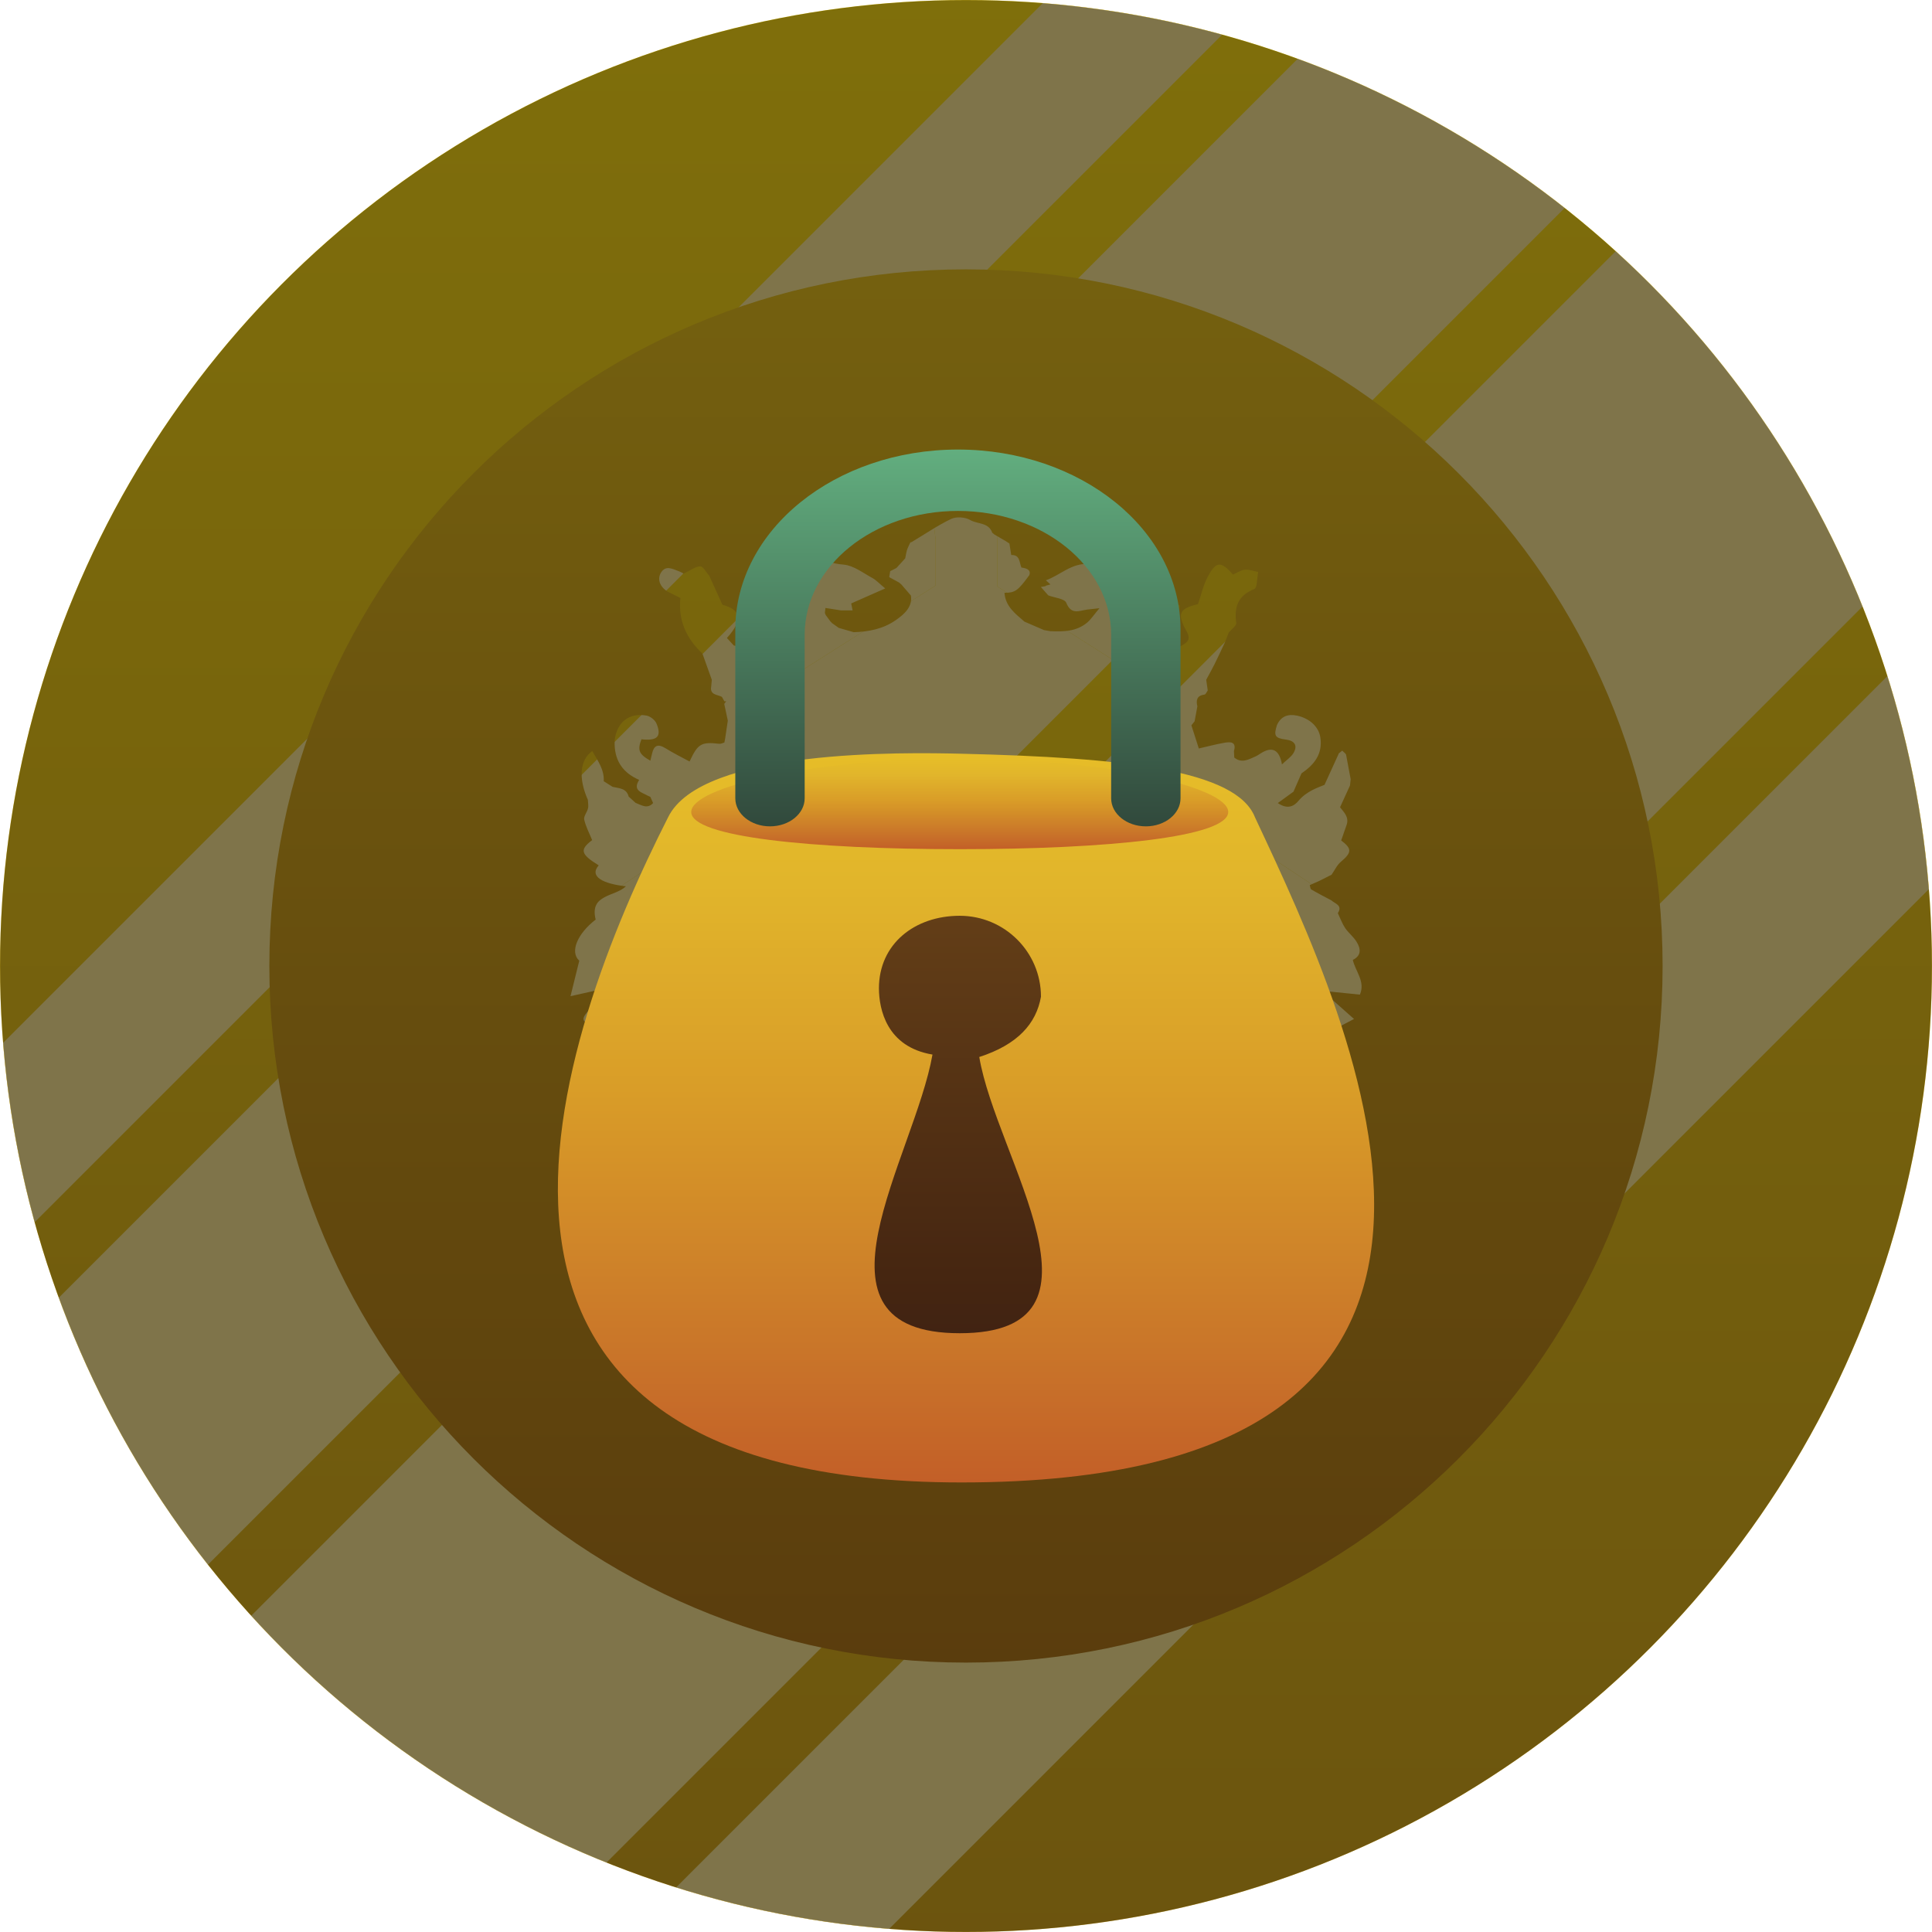 <?xml version="1.0" encoding="UTF-8"?>
<svg id="Layer_1" xmlns="http://www.w3.org/2000/svg" xmlns:xlink="http://www.w3.org/1999/xlink" viewBox="0 0 427.78 427.78">
  <defs>
    <style>
      .cls-1 {
        fill: url(#linear-gradient-2);
      }

      .cls-2 {
        fill: url(#linear-gradient-10);
      }

      .cls-3 {
        fill: url(#linear-gradient-12);
      }

      .cls-4 {
        fill: #fee994;
      }

      .cls-5 {
        fill: none;
      }

      .cls-6 {
        fill: url(#linear-gradient-4);
      }

      .cls-7 {
        fill: url(#linear-gradient-3);
      }

      .cls-8 {
        clip-path: url(#clippath-1);
      }

      .cls-9 {
        fill: url(#linear-gradient-5);
      }

      .cls-10 {
        fill: url(#linear-gradient-8);
      }

      .cls-11 {
        clip-path: url(#clippath-3);
      }

      .cls-12 {
        fill: #d2d1d4;
      }

      .cls-13 {
        fill: url(#linear-gradient-7);
      }

      .cls-14 {
        fill: url(#linear-gradient-9);
      }

      .cls-15 {
        fill: url(#linear-gradient-11);
      }

      .cls-16 {
        fill: url(#linear-gradient-6);
      }

      .cls-17 {
        clip-path: url(#clippath-2);
      }

      .cls-18 {
        fill: url(#linear-gradient);
      }

      .cls-19 {
        clip-path: url(#clippath);
      }

      .cls-20 {
        opacity: .5;
      }
    </style>
    <clipPath id="clippath">
      <circle class="cls-5" cx="211.13" cy="-315.98" r="213.89"/>
    </clipPath>
    <linearGradient id="linear-gradient" x1="295.13" y1="-497.55" x2="295.13" y2="33.6" gradientTransform="translate(-77.59 -276.63) rotate(45)" gradientUnits="userSpaceOnUse">
      <stop offset="0" stop-color="#d2d1d4"/>
      <stop offset="1" stop-color="#d2d1d4"/>
    </linearGradient>
    <clipPath id="clippath-1">
      <path class="cls-5" d="M302.73-347.12l-5.38,11.72v7.75l-42.86-28.43v-32.62l-3.12-9.31-3.12,9.31v7.85l-30.22-19.18v-10.4l1.46-11.53.03-.25c0-1.57-3.69-2.84-8.25-2.84s-8.25,1.27-8.25,2.84l.03.23,1.34,11.55v10.21l-30.22,19.18v-7.66l-3.12-9.31-3.12,9.31v32.99l-43.04,28.55v-8.25l-5.37-11.72-5.38,11.72v110.1h193.97v-110.1l-5.38-11.72ZM174.18-376.78v-.25h.4l-.4.25ZM247.56-377.03h.69v.44l-.69-.44Z"/>
    </clipPath>
    <clipPath id="clippath-2">
      <circle class="cls-5" cx="213.89" cy="213.89" r="213.89"/>
    </clipPath>
    <linearGradient id="linear-gradient-2" x1="213.89" y1="0" x2="213.89" y2="427.78" gradientUnits="userSpaceOnUse">
      <stop offset="0" stop-color="#ffde17"/>
      <stop offset="1" stop-color="#d8a91d"/>
    </linearGradient>
    <linearGradient id="linear-gradient-3" x1="173.21" y1="-101.3" x2="173.21" y2="447.73" gradientTransform="translate(173.22 -71.75) rotate(45)" gradientUnits="userSpaceOnUse">
      <stop offset="0" stop-color="#fee994"/>
      <stop offset="1" stop-color="#fee994"/>
    </linearGradient>
    <linearGradient id="linear-gradient-4" x1="240.02" y1="-44.79" x2="240.02" y2="524.83" gradientTransform="translate(240.02 -99.42) rotate(45)" xlink:href="#linear-gradient-3"/>
    <linearGradient id="linear-gradient-5" x1="297.89" y1="32.32" x2="297.89" y2="563.47" gradientTransform="translate(297.89 -123.39) rotate(45)" xlink:href="#linear-gradient-3"/>
    <linearGradient id="linear-gradient-6" x1="127.47" y1="-135.69" x2="127.47" y2="390.63" gradientTransform="translate(127.47 -52.8) rotate(45)" gradientUnits="userSpaceOnUse">
      <stop offset="0" stop-color="#fee994"/>
      <stop offset="1" stop-color="#fee994"/>
    </linearGradient>
    <clipPath id="clippath-3">
      <path class="cls-5" d="M305.5,182.75l-5.38,11.72v7.75l-42.86-28.43v-32.62l-3.12-9.31-3.12,9.31v7.85l-30.22-19.18v-10.4l1.46-11.53.03-.25c0-1.57-3.69-2.84-8.25-2.84s-8.25,1.27-8.25,2.84l.03.23,1.34,11.55v10.21l-30.22,19.18v-7.66l-3.12-9.31-3.12,9.31v32.99l-43.04,28.55v-8.25l-5.37-11.72-5.38,11.72v110.1h193.97v-110.1l-5.38-11.72ZM176.94,153.09v-.25h.4l-.4.25ZM250.32,152.84h.69v.44l-.69-.44Z"/>
    </clipPath>
    <linearGradient id="linear-gradient-7" y1="104.83" x2="213.89" y2="304.57" xlink:href="#linear-gradient-2"/>
    <linearGradient id="linear-gradient-8" x1="213.89" y1="59.64" x2="213.89" y2="368.13" gradientUnits="userSpaceOnUse">
      <stop offset="0" stop-color="#e9c11e"/>
      <stop offset="1" stop-color="#b57a1a"/>
    </linearGradient>
    <linearGradient id="linear-gradient-9" x1="310.12" y1="-9081.9" x2="310.12" y2="-8920.44" gradientTransform="translate(-96.24 -8753.66) scale(1 -1)" gradientUnits="userSpaceOnUse">
      <stop offset="0" stop-color="#c35f28"/>
      <stop offset=".18" stop-color="#c97529"/>
      <stop offset=".54" stop-color="#d99d28"/>
      <stop offset=".82" stop-color="#e1b52b"/>
      <stop offset="1" stop-color="#e6bd28"/>
    </linearGradient>
    <linearGradient id="linear-gradient-10" x1="308.74" y1="-8941.68" x2="308.74" y2="-8921.66" xlink:href="#linear-gradient-9"/>
    <linearGradient id="linear-gradient-11" x1="308.41" y1="-9048.86" x2="308.41" y2="-8956.42" gradientTransform="translate(-96.24 -8753.66) scale(1 -1)" gradientUnits="userSpaceOnUse">
      <stop offset="0" stop-color="#412312"/>
      <stop offset=".14" stop-color="#462611"/>
      <stop offset="1" stop-color="#633e17"/>
    </linearGradient>
    <linearGradient id="linear-gradient-12" x1="308.33" y1="-8936.64" x2="308.33" y2="-8853.21" gradientTransform="translate(-96.24 -8753.66) scale(1 -1)" gradientUnits="userSpaceOnUse">
      <stop offset="0" stop-color="#31493c"/>
      <stop offset="1" stop-color="#62ae7f"/>
    </linearGradient>
  </defs>
  <g>
    <g class="cls-19">
      <rect class="cls-18" x="-60.52" y="-251.9" width="711.3" height="39.85" transform="translate(250.47 140.74) rotate(-45)"/>
    </g>
    <g class="cls-8">
      <rect class="cls-12" x="-60.52" y="-251.91" width="711.3" height="39.85" transform="translate(250.48 140.74) rotate(-45)"/>
    </g>
  </g>
  <g>
    <g class="cls-17">
      <circle class="cls-1" cx="213.89" cy="213.89" r="213.89"/>
      <g>
        <rect class="cls-7" x="-182.44" y="140.64" width="711.3" height="65.15" transform="translate(-71.75 173.21) rotate(-45)"/>
        <rect class="cls-6" x="-115.64" y="192.88" width="711.3" height="94.27" transform="translate(-99.42 240.02) rotate(-45)"/>
        <rect class="cls-9" x="-57.76" y="277.97" width="711.3" height="39.85" transform="translate(-123.39 297.89) rotate(-45)"/>
        <rect class="cls-16" x="-228.18" y="110.96" width="711.3" height="33.02" transform="translate(-52.8 127.47) rotate(-45)"/>
      </g>
    </g>
    <g class="cls-11">
      <path class="cls-13" d="M305.5,182.75l-5.38,11.72v7.75l-42.86-28.43v-32.62l-3.12-9.31-3.12,9.31v7.85l-30.22-19.18v-10.4l1.46-11.53.03-.25c0-1.57-3.69-2.84-8.25-2.84s-8.25,1.27-8.25,2.84l.03.23,1.34,11.55v10.21l-30.22,19.18v-7.66l-3.12-9.31-3.12,9.31v32.99l-43.04,28.55v-8.25l-5.37-11.72-5.38,11.72v110.1h193.97v-110.1l-5.38-11.72ZM176.94,153.09v-.25h.4l-.4.25ZM250.32,152.84h.69v.44l-.69-.44Z"/>
      <g>
        <rect class="cls-4" x="-182.44" y="140.64" width="711.3" height="65.15" transform="translate(-71.75 173.21) rotate(-45)"/>
        <rect class="cls-4" x="-115.64" y="192.88" width="711.3" height="94.27" transform="translate(-99.42 240.02) rotate(-45)"/>
        <rect class="cls-4" x="-57.76" y="277.96" width="711.3" height="39.85" transform="translate(-123.39 297.89) rotate(-45)"/>
        <rect class="cls-4" x="-228.18" y="110.96" width="711.3" height="33.02" transform="translate(-52.8 127.47) rotate(-45)"/>
      </g>
    </g>
  </g>
  <path class="cls-10" d="M213.88,59.64c-85.18,0-154.24,69.05-154.24,154.24s69.06,154.25,154.24,154.25,154.25-69.06,154.25-154.25S299.07,59.64,213.88,59.64ZM301.1,220.23c-2.67-.27-5.23-.54-7.81-.8-.08.06-.16.12-.24.16.1.1.22.22.32.32,2.02,1.79,4.04,3.58,6.43,5.71-1.56.82-2.36,1.24-3.17,1.67.83,2.39,1.65,4.8,2.57,7.5-1.26.11-1.9.17-2.32.2,0,1.91.25,3.77-.1,5.52-.23,1.15-1.31,2.14-2.03,3.21-.66-.76-1.34-1.51-1.98-2.29-.19-.23-.27-.57-.41-.85-.96.1-1.9.19-2.86.27-.76.05-1.52.08-2.06.1v5.25c-.42.5-.83.99-1.25,1.48-.05-.18-.09-.36-.13-.54-.17.19-.34.38-.51.56h.62c.08,1.79.16,3.57.25,5.6-1.06-.2-1.79-.33-2.68-.49.1,1.05.18,2.04.27,3.03-.03.78-.08,1.57-.11,2.36-.18.77-.37,1.56-.62,2.64-2.77-1.03-4.24-2.98-5.59-5.05-.34-.35-.7-.7-1.05-1.05-.66.18-1.31.36-2.27.61-.35-.74-.75-1.56-1.14-2.39-.16-.04-.31-.07-.47-.1-.62.78-1.23,1.57-1.84,2.36-.09-.08-.17-.14-.26-.21-.26.69-.52,1.39-.78,2.08-.3,0-.61-.01-.9-.01-.99-.57-1.97-1.14-2.95-1.71-1-.59-2-1.19-3.61-2.14.36,1.95.56,3.06.76,4.17l.02.21c.51.83,1,1.66,1.5,2.49.5,1.31,2.5,2.25.98,4.05l-.57,1.23c-.02.95.18,1.98-.12,2.83-.37,1.03-.96,2.22-1.81,2.76-.59.36-1.81-.27-3.25-.56.3,1.61.61,3.31.93,5,.33.58.68,1.16,1.02,1.74,2.39,2.19,4.78,4.37,7.3,6.69-.17.29-.45.82-.74,1.35.24.26.36.51.55.59,3.12,1.13,6.2.48,9.06-.71,1.01-.42,1.62-2.05,2.17-3.24,1.57-3.42,2.32-3.59,5.19-1.38.63.49,1.86.46,2.7.25.27-.07.59-1.77.23-2.24-.78-1-1.85-2-3.01-2.43-1.53-.57-3.28-.59-4.92-.85-2.76-.43-2.82-.58-1.26-3.37-2.78-.77-5.5-1.52-8.19-2.27,1.23-5.26,8.91-7.08,14.47-3.8,1.36-.3,2.95-1.09,3.37-.68,1.16,1.14,1.9,2.76,2.69,4.26.37.69.22,1.73.69,2.29,3.02,3.52,3.1,7.33,1.43,11.39l-.07.2c-1.49,2.82-2.99,5.64-4.49,8.49,1.91,1.13,1.92,2.48-.5,3.68-1.15.58-2.55.64-3.84.95-.63.04-1.25.08-1.88.13-.16.01-.32.02-.49.03-2.59.16-5.14.39-7.71,1.2-1.48.47-3.43-.54-5.18-.89-5.54-1.62-8.02-4.55-10.68-12.74-.45.35-.86.65-1.27.97-.25.51-.52,1.03-.78,1.55-1.52,4.54-3.73,8.6-7.93,11.24-.72.46-1.55.73-2.33,1.09-1.29.18-2.58.36-3.87.53-.71.18-1.52.2-2.09.57-1.18.78-2.21,1.77-3.35,2.61-.37.28-1.01.67-1.27.52-2.56-1.42-4.91.28-7.35.36-.94.02-2.15-.58-2.77-1.3-.3-.37.45-1.63.72-2.49.08-.12.18-.23.26-.35.02-.32.05-.62.08-.94-1.88-.8-3.37-.13-4.54,1.31-.89,1.11-1.69,1.17-2.65.19-.56.17-1.13.34-1.68.5-.05.44-.09.88-.13,1.32.45.36.89.71,1.34,1.07.63.55,1.27,1.09,1.9,1.63-.74.82-1.33,1.93-2.24,2.38-1.16.57-2.72.38-3.07,2.1-.4.92-.8,1.84-1.21,2.77h0s.01.01.01.01c-2.08,2.36-3.48,1.98-4.91-1.33-.33-.95-.66-1.91-.99-2.85-.15-.07-.25-.17-.29-.34h-.13s-.07-.1-.07-.1c-.63-.08-1.35-.02-1.87-.29-.84-.45-2.01-1.03-2.17-1.74-.14-.63.78-1.74,1.49-2.25,1.98-1.37,1.9-1.88-.83-3.42-1.92,1.37-2.2-.9-3.24-1.48-1.16.24-2.31.48-3.24.68.61,1.27,1.06,2.23,1.51,3.19-1.22.52-2.41,1.39-3.66,1.49-2.45.19-4.94.06-7.39-.16-.74-.08-1.42-.89-2.12-1.35-1.29-.87-2.6-1.75-3.89-2.61-.37-.06-.73-.13-1.11-.18.01.16.09.41.03.44-1.72,1.02-5.79-1.21-6.11-3.32,0,0,0,0,.02,0,0,0,0,0,0-.02h0c-.92-.66-1.84-1.32-2.76-1.99l-.02-.02c-.55-.7-1.08-1.39-1.63-2.09,0,0-.05-.07-.05-.08-.31-.47-.61-.96-.91-1.43l.14-.08-.15.06c-1.17-2.14-2.33-4.28-3.39-6.2-1.29,2.4-2.67,4.95-4.04,7.48-.48.43-.97.86-1.45,1.3-.1-.26-.2-.51-.29-.77.16-.19.33-.38.5-.58-.17.2-.34.39-.51.58v.16s-.16.02-.16.02c.1.2.22.4.33.6-.92.84-1.84,1.69-2.76,2.53-.5.27-.99.54-1.48.81-.47.18-.95.36-1.43.54-.32.11-.65.23-.98.35-.3.06-.61.12-.91.17-1.51.03-3.02.14-4.52.02-2.04-.17-4.06-.56-6.09-.8-1.42-.17-2.94.04-4.24-.45-1.37-.5-2.71-1.45-3.62-2.57-.26-.34,1.02-1.91,1.7-3.08-2.24-1.28-4.38-3.08-5.12-6.05-.03-.15-.07-.29-.1-.45-.32-2.22-.62-4.45-.94-6.68.01-.32.02-.63.03-.96.76-1.54,1.59-3.04,2.25-4.62.43-1.04.53-2.23.96-3.27.53-1.22,1.01-2.68,1.98-3.41.57-.42,2.06.39,3.61.77,1.22-.43,3.09-1.09,4.98-1.74h.15l.05.15c.57-.07,1.14-.13,1.72-.19,1.6.62,3.2,1.24,4.79,1.86.21.12.42.23.63.36.88,1.05,1.76,2.11,2.83,3.41-2.2.41-3.75.61-5.25,1.01-1.04.28-2.01.86-3,1.29.64,3.33.56,3.4-3.48,3.02-.78-.26-1.57-.52-2.36-.79-.91.38-1.84.75-2.76,1.12-.01.47-.02.95-.02,1.42-.32.35-.64.69-.95,1.04.03.95.05,1.9.08,2.84.95.01,1.89.02,2.84.03,1.61-2.64,2.14-2.55,3.81-.19,1.24,1.75,2.98,3.15,4.5,4.7.42.42.89.81,1.33,1.22,2.38.87,4.73.99,6.78-.23.45-1.24.84-2.35,1.24-3.45.11-.24.23-.47.36-.7,2.05-2.15,4.11-4.29,6.17-6.44.23-.54.46-1.07.68-1.61.06-1.08.12-2.16.19-3.27-3.86.43-3.87-.01-5.16-3.72-1.12-3.17.43-5.83.67-8.7.07-.82,1.44-1.52,2.21-2.28.11-.22.21-.44.31-.68-.08-.34-.16-.7-.2-.88-1.55.88-3.04,1.74-4.65,2.64-.52-1.17-.85-1.91-1.17-2.66-.16,0-.26-.06-.33-.2-.41-.22-.83-.43-1.37-.72-.95.44-1.57,3.1-3.1.71-1.09,1.22-2.14,2.39-3.19,3.56-.16.14-.32.29-.48.44-.63.32-1.26.66-1.9,1-.55.36-1.12.7-2.29,1.44-.14-2.94-.25-5.31-.37-7.84-1.35.49-2.79.59-2.5-1.61.17-1.29.69-2.56,1.06-3.82-3.91-1.56-.62-4.57-1.58-6.82-2.53-.5-4.66.63-6.71,2.02-.45.38-.91.76-1.43,1.19-2.36-2.64-1.57-5.56-1.35-8.4.06-.13.13-.27.19-.41-.2-.03-.4-.05-.6-.08-.97.33-1.92.36-1.65-1.01.28-1.45.83-2.86,1.38-4.24.3-.79.84-1.49,1.29-2.26-3.33-1.16-3.48-1.68-1.14-4.12.97-1.01,2.16-1.81,3.26-2.7.26-.47.52-.93.85-1.52-.5-.03-.93-.06-1.36-.09-2.14.47-4.28.95-7.21,1.61.72-2.9,1.31-5.28,1.94-7.85-2.17-1.99-.35-6.04,3.63-9.11-1.41-5.68,4.28-5.01,6.7-7.37-5.02-.54-8.2-2.14-6.03-4.64-4.03-2.49-4.24-3.46-1.45-5.59-.64-1.57-1.42-3.01-1.76-4.56-.15-.72.66-1.62.84-2.47.15-.6-.01-1.26-.03-1.89-2.13-4.81-1.78-8.82.98-10.8.6,1.05,1.25,2.07,1.77,3.17.49,1.05.84,2.18.77,3.52.65.41,1.3.83,1.96,1.24,1.42.33,3.08.28,3.56,2.16.51.46,1.01.93,1.52,1.38,1.29.48,2.58,1.46,3.89.05-.2-.45-.41-.9-.61-1.37-.18-.08-.36-.16-.55-.25-1.33-.77-3.44-1.11-1.93-3.51-3.44-1.49-5.33-4.03-5.43-7.81,0-.32,0-.63,0-.95.49-4.01,3.17-6.17,7.06-5.48.83.15,1.87.97,2.2,1.74,1.21,2.9.2,3.9-3.33,3.51-.91,2.42-.57,3.29,1.98,4.74.14-.56.26-1.08.38-1.59.41-1.79,1.29-2.2,2.93-1.19,1.72,1.07,3.56,1.98,5.37,2.96,1.86-3.98,2.58-4.37,6.62-3.92.35.03.73-.19,1.09-.28.06-.31.12-.61.18-.93.19-1.3.38-2.62.58-3.92-.26-1.24-.52-2.48-.79-3.71.15-.2.29-.39.44-.58-.14-.01-.28-.01-.41.01-.18-.32-.36-.65-.54-.98-1.02-.55-2.75-.38-2.37-2.35.04-.48.08-.95.13-1.42-.69-1.93-1.38-3.86-2.07-5.8-3.56-3.34-5.4-7.36-4.89-12.32-.77-.39-1.53-.8-2.32-1.16-1.97-.91-2.95-2.76-2.02-4.39,1.04-1.8,2.58-.9,3.97-.39.56.21,1.08.53,1.08.54,1.53-.73,2.62-1.61,3.71-1.61.65,0,1.32,1.36,1.98,2.1.9,1.99,1.81,3.99,2.9,6.4,4.1,1.1,4.64,3.34,1,7.36.51.54,1.02,1.1,1.53,1.67,1.84.3,3.67.62,5.51.94.33-.06.66-.12.98-.17.32-.09.63-.18.95-.28.32-.12.64-.25.97-.37.35-.15.7-.3,1.06-.44.63-.54,1.26-1.09,1.89-1.63.36-.86.72-1.72,1.02-2.48-1.04-.43-1.92-.8-2.81-1.18-1.42-.4-2.84-.78-4.25-1.22-1.19-.38-2.34-.83-3.69-1.3,1.32-2.29,2.43-3.94,4.85-3.9.03-.31.06-.63.09-.94.66-.79,1.31-1.57,2.06-2.47-1.24-2.79-.93-3.34,2.64-4.13.26-.07.52-.14.8-.21.1-.3.15-.66.35-.89.83-.94,1.7-1.86,2.56-2.79.62.83,1.24,1.66,1.94,2.58.36,0,1.34-.23,1.5.04,1.43,2.24,3.37,2.69,5.94,2.93,2.19.21,4.27,1.85,6.34,2.97.78.42,1.41,1.13,2.82,2.3-2.86,1.26-5.08,2.24-7.53,3.32.03.16.15.74.31,1.54h-2.59c-1.14-.18-2.28-.35-3.42-.54-.05.36-.09.73-.13,1.09.06.16.12.31.17.45.35.48.68.95,1.03,1.41.15.15.28.3.43.44.49.34.96.68,1.44,1.02,1.11.32,2.21.64,3.32.96,3.3-.1,6.47-.71,9.24-2.62,2.06-1.41,3.82-3.07,3.42-5.5-.7-.81-1.39-1.61-2.09-2.42-.17-.15-.34-.31-.51-.45-.72-.39-1.42-.78-2.13-1.16,0,0-.07-.08-.07-.1.07-.42.15-.85.22-1.27.46-.23.92-.46,1.37-.69.66-.72,1.3-1.42,1.95-2.14.13-.6.21-1.22.39-1.82.17-.53.44-1.02.66-1.53.06-.16.18-.25.35-.24,2.92-1.74,5.74-3.69,8.79-5.15,1.14-.54,3.08-.4,4.18.24,1.62.96,4.1.5,4.9,2.82.17.14.33.27.49.41.84.48,1.67.98,2.51,1.46.27.17.54.35.8.52l.41,2.55c2-.08,1.75,1.67,2.26,2.78q2.28.27,1.74,1.68c-2.53,3.46-3.13,3.9-5.5,3.91.22,3.03,2.42,4.64,4.42,6.38,1.44.62,2.88,1.24,4.32,1.87.48.08.96.17,1.44.25,2.89.12,5.77.08,8.13-1.91.86-.73,1.5-1.73,2.72-3.18-1.43.16-2.08.22-2.73.3-1.75.25-3.52,1.24-4.61-1.49-.37-.94-2.6-1.12-3.99-1.65-.55-.62-1.1-1.24-1.64-1.86.33-.06.66-.12.99-.17l.1-.11h.01c.35-.1.69-.2,1.02-.29-.33-.31-.67-.6-1.01-.91,3.16-1.12,5.69-3.86,9.43-3.6.52.04,1.08-.75,1.63-1.17.93-.61,1.86-1.23,2.79-1.86.43-.29.84-.65,1.26-.99.26-.48.5-.96.75-1.45.36.3.7.6,1.06.9.1.03.14.09.12.19.24.43.47.86.7,1.29.16.2.32.4.47.59.71.61,1.42,1.22,2.13,1.83h.65c.71.39,1.43.79,2.13,1.19-.44.67-.89,1.36-1.11,1.7.98,1.19,1.98,2.39,2.64,3.16,1.9,1.46,3.45,2.65,4.99,3.85-.07.33-.13.65-.21.98-2.63.5-5.26,1-7.88,1.5-.26.18-.52.37-.79.57-.65,2.11-1.55.46-2.8,0,.39,1.15.7,2.02.99,2.9.26.37.5.73.74,1.1.33.54.65,1.09.98,1.63.79.2,1.58.39,2.37.6,1.74.15,3.5.31,5.26.47.33-.18.68-.36,1.02-.53,2.63-1.32,2.83-1.94,1.41-4.34-1.62-3.28-1.02-4.26,2.96-5.25.72-2.1,1.15-4.14,2.09-5.92,1.9-3.63,2.94-3.66,5.66-.61.87-.38,1.72-1,2.61-1.08.96-.09,1.97.32,2.96.51-.28,1.31-.18,3.49-.87,3.77-3.59,1.46-4.49,3.93-3.99,7.49.08.63-1.08,1.43-1.66,2.15-.3.75-.6,1.52-.9,2.28-.75,1.58-1.47,3.17-2.25,4.73-.58,1.16-1.23,2.3-1.84,3.45.11.79.23,1.58.34,2.36-.24.32-.44.87-.72.91-1.68.22-1.92,1.22-1.58,2.61-.2,1.1-.41,2.21-.61,3.31-.23.3-.47.59-.71.89.52,1.62,1.03,3.23,1.64,5.13,1.89-.43,3.76-.94,5.67-1.27,1.3-.22,2.72-.27,2.11,1.84.02.47.05.96.07,1.43,1.61,1.34,3.13.45,4.64-.21.44-.19.83-.47,1.23-.72q3.82-2.42,4.69,2.45c1.01-.97,2-1.6,2.55-2.51.97-1.64.28-2.74-1.67-2.99-2.44-.31-2.75-.83-1.98-3.23.9-1.95,2.45-2.49,4.47-2.06,2.78.61,4.81,2.48,5.14,4.9.52,3.64-1.41,5.99-4.19,7.88-.52,1.19-1.05,2.38-1.77,4.05-.71.51-1.95,1.42-3.47,2.52,2.24,1.53,3.64.62,4.55-.46,1.83-2.2,4.38-2.98,5.79-3.57,1.28-2.82,2.21-4.83,3.12-6.84v-.09c.28-.21.54-.43.8-.64.21.2.42.39.63.57l.1.12.12.17c.34,1.81.69,3.63,1.02,5.45-.05.46-.1.94-.15,1.41-.73,1.6-1.47,3.21-2.2,4.81.9,1.14,2.01,2.19,1.47,3.86-.4,1.15-.8,2.31-1.22,3.49,2.42,1.83,2.37,2.66-.05,4.71-.88.73-1.39,1.9-2.08,2.88-.91.46-1.84.93-2.76,1.39-.69.31-1.38.6-2.07.91.11.32.11.83.33.96,1.46.86,2.97,1.62,4.46,2.42.83.76,2.55,1.09,1.43,2.83.53,1.1.94,2.27,1.6,3.27.75,1.1,1.88,1.96,2.56,3.09.89,1.46,1.15,3.01-.84,3.99.57,2.57,2.81,4.76,1.57,7.68Z"/>
  <circle class="cls-20" cx="213.89" cy="213.89" r="213.87"/>
  <g>
    <path class="cls-14" d="M277.88,180.98c22.28,47.46,69.18,147.26-64.98,147.26-125.92,0-89.36-99.18-64.98-147.26,7.4-15.25,52.52-14.38,64.98-14.09,35.88.85,60.89,3.59,64.98,14.09Z"/>
    <path class="cls-2" d="M271.95,179.79c0,5.53-26.62,8.23-59.45,8.23s-59.45-2.69-59.45-8.23,26.62-11.79,59.45-11.79,59.45,6.27,59.45,11.79Z"/>
    <path class="cls-15" d="M230.49,220.69c-1.05,5.98-5.17,10.6-13.66,13.35,3.75,22.41,31.72,61.16-4.33,61.16s-10.03-38.97-6.03-61.7c-10.2-1.71-11.83-10.09-11.86-14.64,0-9.9,7.96-16.09,17.89-16.09s17.99,8.02,17.99,17.93Z"/>
    <path class="cls-3" d="M261.39,139.37v37.39c0,3.42-3.44,6.21-7.68,6.21s-7.68-2.78-7.68-6.21v-36.21c0-15.14-15.19-27.42-33.93-27.42s-33.93,12.27-33.93,27.42v36.21c0,3.42-3.44,6.21-7.68,6.21s-7.68-2.78-7.68-6.21v-37.39c0-22,22.07-39.83,49.29-39.83s49.29,17.83,49.29,39.83Z"/>
  </g>
</svg>